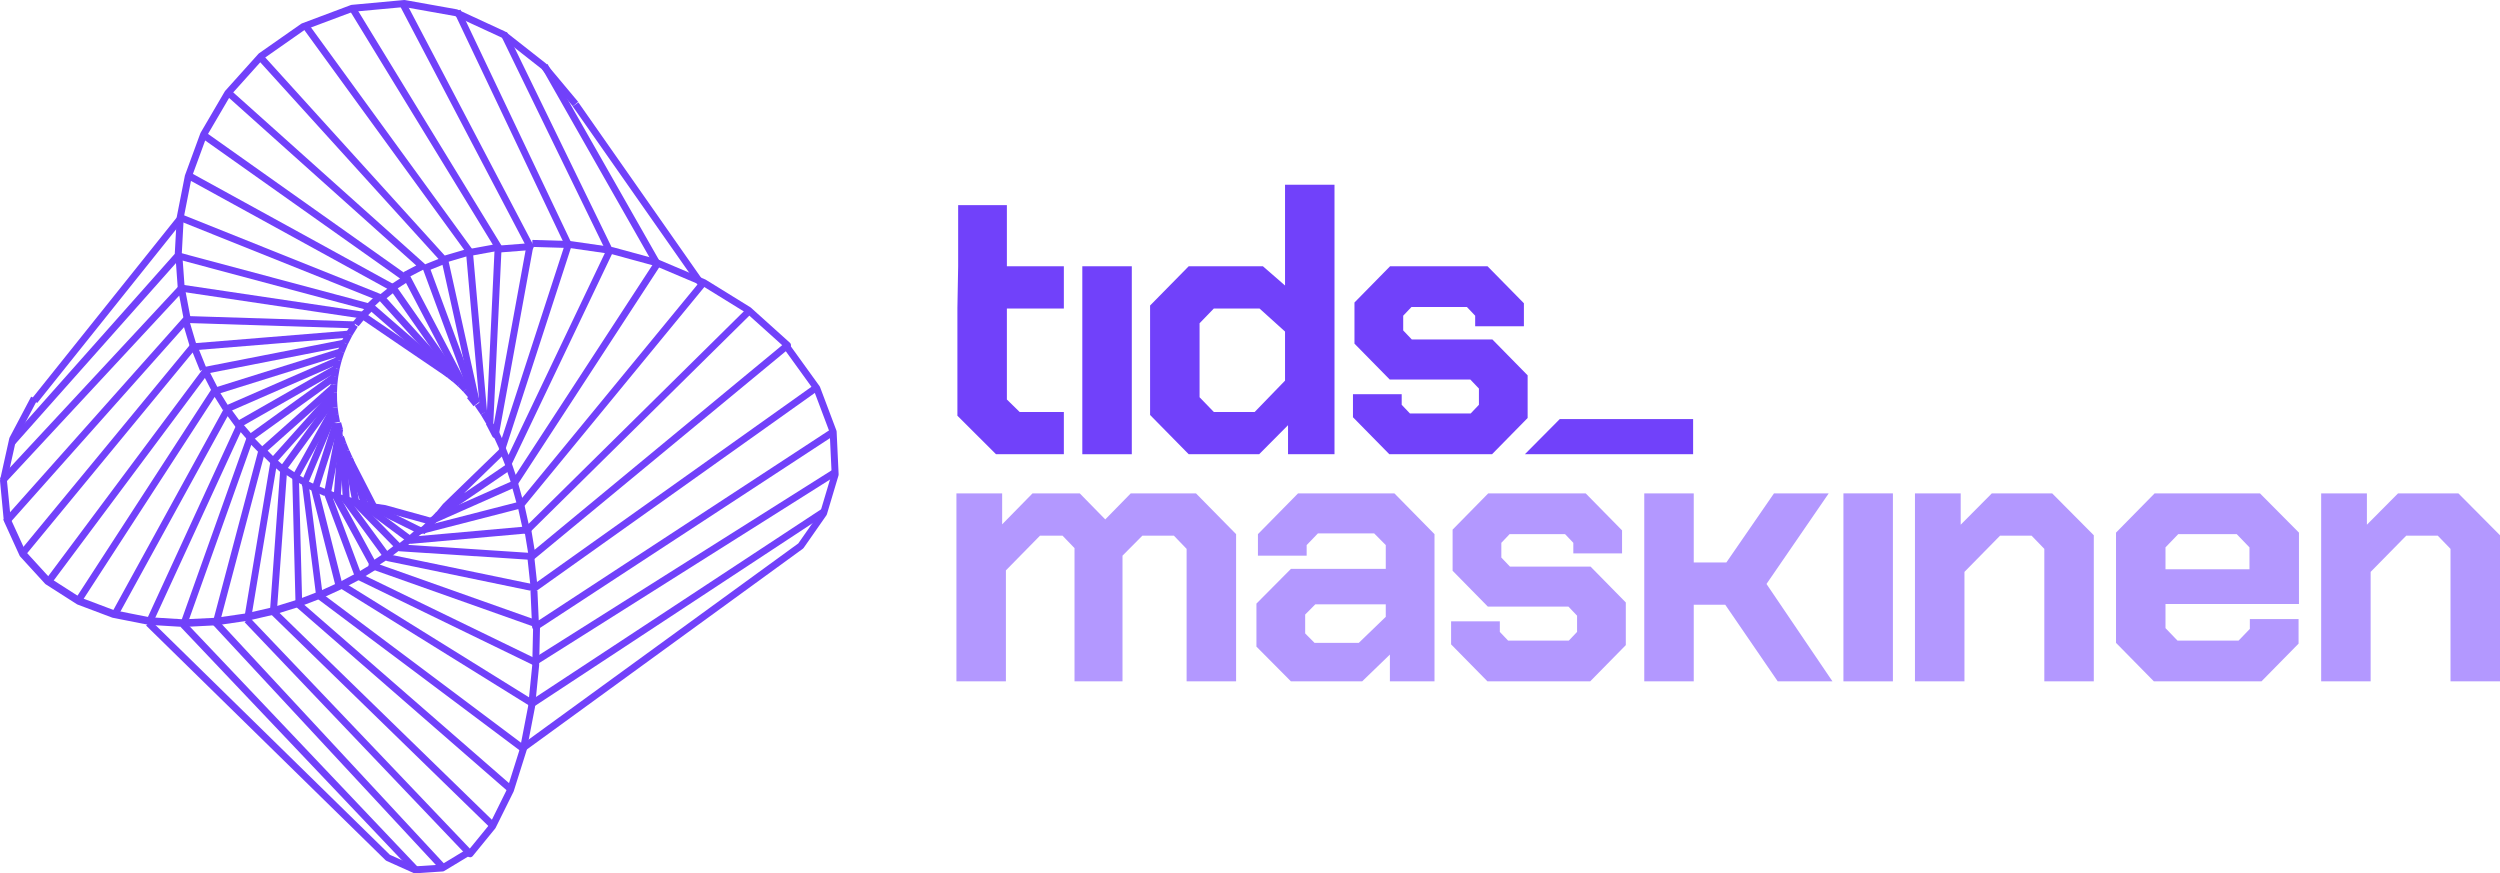 <?xml version="1.0" encoding="UTF-8"?> <svg xmlns="http://www.w3.org/2000/svg" width="146" height="51" viewBox="0 0 146 51" fill="none"><g clip-path="url(#clip0_285_8450)"><path d="M55.912 24.279V17.997L55.956 15.55V11.979H58.802V15.55H62.129V18.018H58.802V23.331L59.546 24.059H62.129V26.527H58.167L55.912 24.279Z" fill="#7141FA"></path><path d="M63.207 15.55H66.097V26.527H63.207V15.55Z" fill="#7141FA"></path><path d="M67.165 24.235V17.842L69.42 15.55H73.754L75.046 16.674V10.788H77.935V26.527H75.221V24.83L73.535 26.527H69.42L67.165 24.235ZM73.273 24.059L75.046 22.229V19.363L73.557 18.018H70.887L70.055 18.878V23.199L70.887 24.059H73.273Z" fill="#7141FA"></path><path d="M79.013 24.367V23.023H81.859V23.64L82.341 24.147H85.887L86.369 23.64V22.692L85.865 22.163H81.159L79.101 20.069V17.666L81.18 15.55H86.872L88.996 17.71V19.055H86.15V18.437L85.668 17.93H82.428L81.947 18.437V19.297L82.45 19.826H87.157L89.214 21.92V24.411L87.135 26.527H81.137L79.013 24.367Z" fill="#7141FA"></path><path d="M91.089 24.475H98.878V26.527H89.052L91.089 24.475Z" fill="#7141FA"></path><path d="M55.855 28.813H58.526V30.621L60.299 28.813H63.058L64.547 30.334L66.036 28.813H69.845L72.188 31.194V39.791H69.298V32.054L68.554 31.282H66.715L65.554 32.451V39.791H62.752V32.01L62.051 31.282H60.737L58.745 33.31V39.791H55.855V28.813Z" fill="#B398FF"></path><path d="M73.376 37.763V35.25L75.39 33.222H80.929V31.833L80.251 31.15H76.966L76.309 31.833V32.451H73.463V31.194L75.806 28.813H81.433L83.775 31.194V39.791H81.17V38.226L79.55 39.791H75.39L73.376 37.763ZM79.353 37.543L80.929 36.022V35.294H76.813L76.222 35.889V36.992L76.769 37.543H79.353Z" fill="#B398FF"></path><path d="M84.744 37.631V36.286H87.59V36.904L88.072 37.41H91.619L92.101 36.904V35.956L91.597 35.426H86.89L84.832 33.332V30.93L86.912 28.813H92.604L94.728 30.974V32.318H91.882V31.701L91.4 31.194H88.16L87.678 31.701V32.561L88.182 33.09H92.889L94.947 35.184V37.675L92.867 39.791H86.868L84.744 37.631Z" fill="#B398FF"></path><path d="M96.025 28.813H98.915V32.847H100.82L103.601 28.813H106.797L103.163 34.104L107.016 39.791H103.82L100.754 35.316H98.915V39.791H96.025V28.813Z" fill="#B398FF"></path><path d="M107.656 28.813H110.546V39.791H107.656V28.813Z" fill="#B398FF"></path><path d="M111.834 28.813H114.505V30.643L116.322 28.813H119.847L122.278 31.26V39.791H119.388V32.054L118.643 31.282H116.804L114.724 33.398V39.791H111.834V28.813Z" fill="#B398FF"></path><path d="M123.575 37.543V31.106L125.83 28.813H131.982L134.259 31.106V35.272H126.465V36.683L127.165 37.41H130.734L131.391 36.727V36.154H134.237V37.587L132.07 39.791H125.786L123.575 37.543ZM131.369 33.244V31.966L130.625 31.194H127.209L126.465 31.966V33.244H131.369Z" fill="#B398FF"></path><path d="M135.556 28.813H138.227V30.643L140.045 28.813H143.57L146 31.26V39.791H143.11V32.054L142.365 31.282H140.526L138.446 33.398V39.791H135.556V28.813Z" fill="#B398FF"></path><path d="M26.123 22.043L23.666 20.374L21.053 18.592L10.574 17.032L10.633 16.626L21.158 18.194C21.188 18.198 21.216 18.209 21.241 18.227L26.343 21.7L26.124 22.044L26.123 22.043Z" fill="#7141FA"></path><path d="M21.484 18.026L21.748 17.718L26.369 21.733L26.106 22.042L21.484 18.026Z" fill="#7141FA"></path><path d="M20.942 19.055L20.592 18.821L21.027 18.295C21.027 18.295 21.034 18.286 21.039 18.282L21.566 17.747L21.891 18.008L21.369 18.536L20.94 19.055H20.942Z" fill="#7141FA"></path><path d="M21.537 18.121C21.52 18.121 21.502 18.118 21.485 18.114L10.389 15.146L10.493 14.758L21.481 17.697L21.988 17.221L22.262 17.514L21.675 18.066C21.637 18.102 21.588 18.121 21.537 18.121Z" fill="#7141FA"></path><path d="M10.241 14.87L10.644 14.84L10.788 16.851L10.385 16.88L10.241 14.87Z" fill="#7141FA"></path><path d="M0.297 28.209L0 27.931L10.444 16.692C10.497 16.635 10.576 16.613 10.649 16.635C10.722 16.656 10.777 16.717 10.792 16.792L11.131 18.581L10.731 18.656L10.467 17.262L0.297 28.209Z" fill="#7141FA"></path><path d="M0.857 25.967L0.557 25.693L10.206 14.825L10.323 12.676C10.323 12.666 10.324 12.657 10.327 12.647L10.795 10.266C10.796 10.255 10.8 10.245 10.803 10.235L11.704 7.775C11.709 7.765 11.714 7.752 11.721 7.743L13.128 5.338C13.135 5.326 13.143 5.315 13.152 5.304L15.099 3.137C15.11 3.126 15.121 3.115 15.134 3.107L17.591 1.388C17.605 1.379 17.62 1.37 17.636 1.365L20.488 0.295C20.505 0.288 20.522 0.284 20.54 0.283L23.597 0.001C23.614 -0.001 23.633 0.001 23.65 0.003L26.677 0.544C26.693 0.547 26.71 0.553 26.725 0.559L29.495 1.838C29.51 1.845 29.524 1.853 29.536 1.862L31.887 3.709C31.897 3.718 31.908 3.729 31.918 3.739L33.764 5.946L33.456 6.211L31.624 4.02L29.31 2.201L26.584 0.942L23.61 0.411L20.607 0.688L17.803 1.738L15.386 3.43L13.469 5.565L12.081 7.935L11.192 10.361L10.73 12.713L10.611 14.919C10.608 14.966 10.59 15.011 10.559 15.045L0.857 25.967Z" fill="#7141FA"></path><path d="M10.723 36.613C10.723 36.613 10.715 36.613 10.711 36.613L8.682 36.49C8.673 36.49 8.664 36.489 8.655 36.486L6.58 36.077C6.57 36.074 6.559 36.071 6.548 36.067L4.529 35.306C4.515 35.301 4.503 35.295 4.491 35.287L2.67 34.123C2.656 34.113 2.642 34.102 2.63 34.088L1.178 32.5C1.163 32.483 1.153 32.465 1.143 32.446L0.24 30.465C0.231 30.445 0.224 30.421 0.223 30.398V30.38C0.22 30.374 0.219 30.365 0.217 30.359L0.001 28.084C-0.002 28.062 0.001 28.04 0.005 28.02L0.543 25.599C0.547 25.581 0.554 25.564 0.562 25.547L1.819 23.165L2.177 23.357L0.932 25.716L0.407 28.077L0.626 30.304L1.497 32.206L2.911 33.752L4.692 34.892L6.675 35.64L8.719 36.045L10.72 36.169L12.615 36.077L14.367 35.823L15.961 35.455L17.405 35.008L18.692 34.513L19.839 33.987L20.861 33.446L21.77 32.899C21.866 32.842 21.989 32.873 22.047 32.97C22.104 33.067 22.075 33.191 21.98 33.25L21.07 33.813L20.027 34.368L18.857 34.907L17.447 35.447L16.08 35.873C16.08 35.873 16.071 35.876 16.066 35.878L14.453 36.253C14.453 36.253 14.442 36.255 14.437 36.255L12.666 36.516C12.666 36.516 12.654 36.517 12.648 36.517L10.731 36.615C10.731 36.615 10.724 36.615 10.72 36.615L10.723 36.613Z" fill="#7141FA"></path><path d="M10.916 18.864L10.929 18.457L20.728 18.769L20.716 19.176L10.916 18.864Z" fill="#7141FA"></path><path d="M0.486 30.637L0.186 30.365L10.687 18.562C10.736 18.508 10.811 18.483 10.881 18.5C10.953 18.516 11.009 18.569 11.031 18.64L11.502 20.23L11.116 20.348L10.747 19.105L0.486 30.637Z" fill="#7141FA"></path><path d="M20.221 19.402L20.55 18.867L20.894 19.082L20.564 19.617L20.221 19.402Z" fill="#7141FA"></path><path d="M11.377 20.042L20.375 19.307L20.408 19.713L11.41 20.448L11.377 20.042Z" fill="#7141FA"></path><path d="M1.422 32.505L1.113 32.244L11.157 20.062C11.203 20.008 11.273 19.98 11.343 19.991C11.412 20.002 11.472 20.05 11.498 20.115L12.058 21.507L11.685 21.662L11.251 20.585L1.422 32.505Z" fill="#7141FA"></path><path d="M19.947 19.94L20.213 19.417L20.573 19.602L20.307 20.126L19.947 19.94Z" fill="#7141FA"></path><path d="M11.917 21.433L20.087 19.832L20.164 20.232L11.994 21.833L11.917 21.433Z" fill="#7141FA"></path><path d="M2.922 34.187L2.597 33.942L11.835 21.565C11.877 21.509 11.943 21.478 12.014 21.484C12.083 21.49 12.145 21.532 12.178 21.595L12.8 22.806L12.44 22.994L11.966 22.072L2.922 34.187Z" fill="#7141FA"></path><path d="M19.729 20.465L19.94 19.955L20.313 20.112L20.102 20.622L19.729 20.465Z" fill="#7141FA"></path><path d="M12.517 22.646L19.856 20.35L19.976 20.739L12.636 23.035L12.517 22.646Z" fill="#7141FA"></path><path d="M4.787 35.121L4.452 34.9L12.372 22.696C12.409 22.638 12.476 22.604 12.541 22.604C12.61 22.604 12.672 22.641 12.71 22.699L13.357 23.741L13.018 23.956L12.536 23.18L4.787 35.12V35.121Z" fill="#7141FA"></path><path d="M19.559 20.973L19.723 20.475L20.106 20.603L19.943 21.101L19.559 20.973Z" fill="#7141FA"></path><path d="M13.148 23.701L19.672 20.853L19.832 21.227L13.309 24.075L13.148 23.701Z" fill="#7141FA"></path><path d="M6.844 36.055L6.493 35.856L13.095 23.83C13.129 23.771 13.19 23.731 13.257 23.726C13.327 23.722 13.391 23.752 13.432 23.807L14.099 24.719L13.776 24.963L13.295 24.304L6.846 36.054L6.844 36.055Z" fill="#7141FA"></path><path d="M19.434 21.475L19.555 20.989L19.947 21.088L19.826 21.574L19.434 21.475Z" fill="#7141FA"></path><path d="M13.8 24.622L19.53 21.347L19.729 21.702L13.999 24.976L13.8 24.622Z" fill="#7141FA"></path><path d="M8.905 36.427L8.534 36.258L13.82 24.778C13.849 24.715 13.909 24.671 13.976 24.661C14.046 24.652 14.114 24.677 14.16 24.73L14.841 25.518L14.533 25.784L14.058 25.236L8.904 36.429L8.905 36.427Z" fill="#7141FA"></path><path d="M19.349 21.968L19.433 21.493L19.831 21.564L19.747 22.039L19.349 21.968Z" fill="#7141FA"></path><path d="M14.457 25.424L19.429 21.837L19.664 22.168L14.692 25.756L14.457 25.424Z" fill="#7141FA"></path><path d="M10.948 36.427L10.574 36.29L14.407 25.539C14.43 25.475 14.485 25.426 14.552 25.411C14.618 25.396 14.688 25.417 14.736 25.467L15.398 26.146L15.115 26.43L14.675 25.979L10.95 36.429L10.948 36.427Z" fill="#7141FA"></path><path d="M19.296 22.444L19.346 21.979L19.748 22.023L19.698 22.488L19.296 22.444Z" fill="#7141FA"></path><path d="M12.82 36.429L12.429 36.324L15.085 26.309C15.096 26.271 15.116 26.236 15.146 26.209L19.396 22.418L19.665 22.721L15.459 26.471L12.819 36.427L12.82 36.429Z" fill="#7141FA"></path><path d="M19.276 22.913L19.296 22.457L19.7 22.476L19.679 22.931L19.276 22.913Z" fill="#7141FA"></path><path d="M14.677 36.054L14.285 35.986L15.815 26.819C15.822 26.781 15.839 26.745 15.864 26.716L19.372 22.791L19.665 23.064L16.197 26.946L14.675 36.055L14.677 36.054Z" fill="#7141FA"></path><path d="M16.463 27.648L15.827 27.089L15.212 26.476L15.465 26.154L16.091 26.779L16.696 27.309L16.463 27.648Z" fill="#7141FA"></path><path d="M19.275 22.923L19.679 22.916L19.686 23.363L19.282 23.37L19.275 22.923Z" fill="#7141FA"></path><path d="M16.172 35.681L15.769 35.651L16.375 27.295C16.378 27.257 16.392 27.22 16.415 27.189L19.338 23.165L19.665 23.407L16.774 27.384L16.172 35.681Z" fill="#7141FA"></path><path d="M19.28 23.385L19.683 23.354L19.716 23.794L19.313 23.825L19.28 23.385Z" fill="#7141FA"></path><path d="M17.26 35.308L17.067 27.855C17.067 27.817 17.075 27.78 17.093 27.747L19.328 23.725L19.665 23.931L17.457 27.902L17.649 35.297L17.259 35.308H17.26Z" fill="#7141FA"></path><path d="M17.786 28.396L17.161 28.028L16.511 27.597L16.739 27.275L17.379 27.7L17.995 28.061L17.786 28.396Z" fill="#7141FA"></path><path d="M19.316 23.838L19.717 23.784L19.775 24.219L19.374 24.273L19.316 23.838Z" fill="#7141FA"></path><path d="M18.456 34.747L17.626 28.178C17.621 28.142 17.626 28.103 17.641 28.068L19.311 24.099L19.665 24.265L18.016 28.181L18.838 34.693L18.456 34.747Z" fill="#7141FA"></path><path d="M19.379 24.279L19.776 24.203L19.857 24.633L19.46 24.709L19.379 24.279Z" fill="#7141FA"></path><path d="M19.632 34.374L18.187 28.648C18.177 28.612 18.178 28.573 18.191 28.537L19.144 25.567C19.144 25.567 19.144 25.563 19.146 25.561L19.436 24.659L19.831 24.782L19.54 25.69C19.54 25.69 19.54 25.694 19.538 25.695L18.604 28.605L20.036 34.274L19.634 34.374H19.632Z" fill="#7141FA"></path><path d="M18.926 28.956L18.288 28.687L17.624 28.367L17.826 28.022L18.479 28.337L19.108 28.602L18.926 28.956Z" fill="#7141FA"></path><path d="M19.614 25.22C19.606 25.206 19.6 25.192 19.596 25.178L19.479 24.756L19.919 24.659L20.035 25.081L19.816 25.13L19.612 25.22H19.614Z" fill="#7141FA"></path><path d="M20.772 33.813L18.936 28.89C18.922 28.854 18.919 28.814 18.926 28.777L19.641 25.033L20.039 25.102L19.333 28.798L21.149 33.666L20.772 33.813Z" fill="#7141FA"></path><path d="M19.616 25.593L19.479 25.153L19.899 25.033L20.035 25.471L19.616 25.593Z" fill="#7141FA"></path><path d="M21.712 33.253L19.503 29.204C19.485 29.171 19.477 29.133 19.48 29.094L19.741 25.593L20.152 25.623L19.895 29.066L22.076 33.063L21.712 33.253Z" fill="#7141FA"></path><path d="M20.09 29.33L19.517 29.147L18.922 28.926L19.074 28.582L19.657 28.8L20.221 28.98L20.09 29.33Z" fill="#7141FA"></path><path d="M19.696 25.589L20.077 25.452L20.226 25.873L19.845 26.01L19.696 25.589Z" fill="#7141FA"></path><path d="M31.269 34.559L22.613 32.767C22.562 32.756 22.519 32.729 22.489 32.687L20.063 29.376C20.04 29.345 20.026 29.307 20.023 29.268L19.85 25.989L20.256 25.967L20.426 29.187L22.771 32.387L31.352 34.165L31.269 34.56V34.559Z" fill="#7141FA"></path><path d="M31.221 36.615L21.656 33.223C21.583 33.197 21.531 33.131 21.521 33.054C21.512 32.975 21.547 32.898 21.612 32.855L22.433 32.31L23.147 31.758L23.393 32.086L22.672 32.643C22.672 32.643 22.664 32.649 22.66 32.651L22.178 32.971L31.352 36.224L31.218 36.614L31.221 36.615Z" fill="#7141FA"></path><path d="M19.849 26.018L20.223 25.863L20.395 26.284L20.021 26.439L19.849 26.018Z" fill="#7141FA"></path><path d="M30.954 32.692L23.324 32.194C23.274 32.192 23.229 32.17 23.194 32.134L20.651 29.538C20.623 29.51 20.605 29.474 20.597 29.433L20.035 26.415L20.43 26.341L20.98 29.299L23.427 31.796L30.981 32.29L30.954 32.691V32.692Z" fill="#7141FA"></path><path d="M21.234 29.703L20.644 29.56L20.035 29.377L20.155 28.956L20.754 29.136L21.334 29.278L21.234 29.703Z" fill="#7141FA"></path><path d="M20.024 26.451L20.39 26.278L20.585 26.699L20.219 26.872L20.024 26.451Z" fill="#7141FA"></path><path d="M24.006 31.758C23.963 31.758 23.921 31.744 23.887 31.718L21.223 29.739C21.189 29.714 21.164 29.679 21.15 29.639L20.221 26.846L20.604 26.714L21.513 29.446L24.064 31.34L30.76 30.742L30.795 31.151L24.022 31.757C24.022 31.757 24.01 31.757 24.005 31.757L24.006 31.758Z" fill="#7141FA"></path><path d="M23.441 32.132L23.189 31.828L23.84 31.319L24.405 30.824L24.673 31.114L24.1 31.617L23.441 32.132Z" fill="#7141FA"></path><path d="M24.541 31.197C24.51 31.197 24.481 31.19 24.453 31.176L21.778 29.851C21.739 29.832 21.708 29.801 21.688 29.761L20.221 26.904L20.577 26.714L22.015 29.515L24.564 30.779L30.325 29.298L30.424 29.691L24.592 31.191C24.576 31.195 24.558 31.198 24.542 31.198L24.541 31.197Z" fill="#7141FA"></path><path d="M25.131 30.636C25.114 30.636 25.095 30.633 25.077 30.629L22.426 29.894L21.895 29.82L21.334 29.715L21.41 29.316L21.961 29.42L22.496 29.496C22.504 29.496 22.514 29.498 22.522 29.501L25.117 30.22L30.076 28.022L30.239 28.392L25.212 30.62C25.187 30.632 25.158 30.637 25.13 30.637L25.131 30.636Z" fill="#7141FA"></path><path d="M24.78 31.198L24.488 30.908L25.009 30.391L25.485 29.89L25.787 30.171L25.307 30.676L24.78 31.198Z" fill="#7141FA"></path><path d="M25.616 30.264C25.561 30.264 25.507 30.241 25.467 30.196C25.4 30.12 25.398 30.007 25.463 29.928L25.866 29.438C25.866 29.438 25.875 29.427 25.881 29.422L29.249 26.154L29.525 26.449L27.101 28.803L29.645 27.069L29.868 27.408L25.729 30.228C25.696 30.252 25.656 30.262 25.619 30.262L25.616 30.264Z" fill="#7141FA"></path><path d="M24.231 51C24.203 51 24.175 50.995 24.149 50.982L22.572 50.275C22.55 50.265 22.53 50.252 22.514 50.235L8.534 36.533L8.814 36.242L22.769 49.92L24.268 50.593L25.779 50.494L27.25 49.604L27.456 49.952L25.942 50.866C25.915 50.882 25.884 50.892 25.852 50.894L24.244 51C24.244 51 24.236 51 24.231 51Z" fill="#7141FA"></path><path d="M10.536 36.601L10.828 36.319L24.427 50.658L24.135 50.94L10.536 36.601Z" fill="#7141FA"></path><path d="M12.445 36.501L12.74 36.222L26.044 50.553L25.749 50.831L12.445 36.501Z" fill="#7141FA"></path><path d="M27.45 50.065C27.395 50.065 27.342 50.041 27.305 50.002L14.285 36.337L14.575 36.055L27.438 49.556L28.594 48.14L29.622 46.065L30.368 43.7L30.843 41.241L31.084 38.834L31.135 36.568L31.538 36.578L31.485 38.851C31.485 38.851 31.485 38.862 31.485 38.868L31.244 41.292C31.244 41.292 31.242 41.304 31.241 41.311L30.762 43.791C30.76 43.8 30.758 43.806 30.756 43.815L30.002 46.206C29.999 46.216 29.995 46.227 29.99 46.236L28.945 48.345C28.939 48.358 28.93 48.372 28.921 48.383L27.607 49.993C27.571 50.037 27.517 50.065 27.459 50.066C27.457 50.066 27.454 50.066 27.451 50.066L27.45 50.065Z" fill="#7141FA"></path><path d="M15.823 35.875L16.104 35.582L28.875 48.017L28.595 48.311L15.823 35.875Z" fill="#7141FA"></path><path d="M17.277 35.43L17.541 35.121L29.915 45.899L29.651 46.207L17.277 35.43Z" fill="#7141FA"></path><path d="M30.521 43.901C30.478 43.901 30.436 43.888 30.4 43.86L18.552 34.977L18.793 34.65L30.521 43.445L46.62 31.736L47.91 29.887L48.569 27.683L48.454 25.251L47.519 22.768L45.82 20.415L46.148 20.176L47.862 22.552C47.873 22.567 47.881 22.583 47.888 22.599L48.845 25.139C48.853 25.159 48.857 25.179 48.859 25.201L48.976 27.701C48.976 27.724 48.975 27.747 48.968 27.769L48.29 30.038C48.283 30.058 48.274 30.078 48.261 30.096L46.932 32C46.919 32.019 46.904 32.035 46.885 32.047L30.639 43.863C30.604 43.889 30.562 43.901 30.52 43.901H30.521Z" fill="#7141FA"></path><path d="M31.09 41.286C31.054 41.286 31.018 41.276 30.984 41.256L19.85 34.341L20.061 33.995L31.086 40.843L48.014 29.703L48.234 30.043L31.199 41.253C31.165 41.275 31.128 41.286 31.089 41.286H31.09Z" fill="#7141FA"></path><path d="M31.214 38.857C31.185 38.857 31.154 38.85 31.127 38.837L20.778 33.81L20.952 33.446L31.202 38.424L48.575 27.462L48.79 27.805L31.323 38.826C31.291 38.846 31.253 38.857 31.216 38.857H31.214Z" fill="#7141FA"></path><path d="M31.277 36.802C31.244 36.802 31.213 36.794 31.184 36.779C31.119 36.745 31.077 36.679 31.074 36.605L30.981 34.517L31.386 34.498L31.463 36.229L48.57 25.033L48.79 25.378L31.388 36.768C31.354 36.79 31.316 36.801 31.278 36.801L31.277 36.802Z" fill="#7141FA"></path><path d="M31.197 34.559C31.169 34.559 31.14 34.554 31.113 34.541C31.047 34.512 31.002 34.449 30.994 34.377L30.795 32.524L31.198 32.481L31.361 33.989L47.629 22.418L47.863 22.75L31.313 34.522C31.278 34.547 31.238 34.56 31.196 34.56L31.197 34.559Z" fill="#7141FA"></path><path d="M31.078 32.692C31.054 32.692 31.03 32.688 31.007 32.679C30.94 32.653 30.892 32.593 30.88 32.521L30.61 30.881L31.007 30.815L31.22 32.107L45.679 20.158L43.594 18.283L41.013 16.689L38.323 15.55L35.704 14.835L33.272 14.485L31.079 14.419L31.092 14.011L33.296 14.076C33.304 14.076 33.311 14.076 33.319 14.078L35.775 14.433C35.783 14.433 35.791 14.435 35.799 14.438L38.444 15.159C38.452 15.162 38.461 15.165 38.469 15.168L41.185 16.319C41.195 16.323 41.204 16.327 41.212 16.332L43.822 17.945C43.833 17.951 43.842 17.958 43.85 17.966L46.126 20.013C46.17 20.052 46.194 20.109 46.193 20.169C46.193 20.229 46.165 20.285 46.119 20.323L31.208 32.646C31.172 32.676 31.127 32.692 31.081 32.692H31.078Z" fill="#7141FA"></path><path d="M30.753 31.198C30.735 31.198 30.715 31.195 30.696 31.19C30.626 31.169 30.573 31.111 30.556 31.039L30.239 29.605L30.632 29.515L30.87 30.593L43.501 18.121L43.782 18.413L30.892 31.139C30.854 31.177 30.803 31.196 30.751 31.196L30.753 31.198Z" fill="#7141FA"></path><path d="M30.407 29.703C30.393 29.703 30.379 29.702 30.365 29.699C30.293 29.683 30.234 29.629 30.214 29.555L29.868 28.311L30.254 28.201L30.496 29.074L40.731 16.617L33.448 6.214L33.776 5.978L41.147 16.509C41.199 16.585 41.197 16.687 41.138 16.757L30.559 29.63C30.52 29.677 30.464 29.703 30.405 29.703H30.407Z" fill="#7141FA"></path><path d="M30.057 28.396C30.049 28.396 30.04 28.396 30.031 28.394C29.954 28.385 29.889 28.332 29.864 28.259L29.497 27.178L29.882 27.047L30.115 27.731L38.146 15.409L31.619 3.937L31.973 3.736L38.56 15.316C38.598 15.382 38.596 15.463 38.554 15.527L30.226 28.303C30.188 28.362 30.124 28.396 30.055 28.396H30.057Z" fill="#7141FA"></path><path d="M29.679 27.275C29.679 27.275 29.674 27.275 29.672 27.275C29.594 27.272 29.523 27.222 29.494 27.147L29.126 26.212L29.498 26.06L29.698 26.568L35.382 14.658L29.244 2.049L29.603 1.868L35.783 14.568C35.811 14.625 35.811 14.69 35.783 14.747L29.859 27.161C29.826 27.231 29.755 27.275 29.679 27.275Z" fill="#7141FA"></path><path d="M29.341 26.341C29.264 26.341 29.193 26.294 29.16 26.223L28.796 25.424L28.972 25.327L29.153 25.241L29.309 25.584L32.977 14.301L26.529 0.738L26.888 0.56L33.373 14.198C33.395 14.245 33.399 14.301 33.382 14.351L29.53 26.201C29.505 26.279 29.434 26.335 29.352 26.341C29.348 26.341 29.343 26.341 29.34 26.341H29.341Z" fill="#7141FA"></path><path d="M28.927 25.593C28.854 25.593 28.785 25.552 28.75 25.484L28.384 24.78L28.738 24.588L28.836 24.775L30.772 14.198L31.166 14.273L29.127 25.426C29.111 25.512 29.044 25.577 28.959 25.591C28.949 25.592 28.939 25.593 28.929 25.593H28.927Z" fill="#7141FA"></path><path d="M29.03 14.758L28.999 14.352L30.642 14.224L23.375 0.377L23.734 0.187L31.143 14.307C31.175 14.368 31.174 14.44 31.141 14.5C31.109 14.56 31.048 14.599 30.979 14.605L29.029 14.757L29.03 14.758Z" fill="#7141FA"></path><path d="M28.405 24.698L28.888 14.451L29.292 14.471L28.809 24.718L28.405 24.698Z" fill="#7141FA"></path><path d="M27.464 14.945L27.391 14.545L28.781 14.29L20.407 0.587L20.753 0.374L29.282 14.331C29.317 14.388 29.321 14.458 29.294 14.521C29.267 14.582 29.211 14.625 29.145 14.637L27.464 14.945Z" fill="#7141FA"></path><path d="M28.074 24.214L28.419 24.003L28.782 24.609L28.437 24.82L28.074 24.214Z" fill="#7141FA"></path><path d="M27.218 14.786L27.621 14.75L28.448 24.083L28.046 24.119L27.218 14.786Z" fill="#7141FA"></path><path d="M26.073 15.319L25.961 14.926L27.107 14.59L17.624 1.55L17.948 1.308L27.603 14.584C27.642 14.638 27.652 14.708 27.631 14.77C27.609 14.833 27.559 14.882 27.496 14.901L26.073 15.319Z" fill="#7141FA"></path><path d="M27.723 23.7L28.056 23.47L28.412 23.993L28.079 24.223L27.723 23.7Z" fill="#7141FA"></path><path d="M27.631 23.538L27.246 21.802L27.242 21.788L25.787 15.222L26.169 15.132L27.625 21.7L27.628 21.713L28.013 23.448L27.631 23.538Z" fill="#7141FA"></path><path d="M24.815 15.878L24.665 15.5L25.609 15.124L15.027 3.448L15.328 3.176L26.105 15.07C26.15 15.119 26.167 15.188 26.152 15.253C26.137 15.318 26.091 15.371 26.029 15.395L24.814 15.879L24.815 15.878Z" fill="#7141FA"></path><path d="M27.656 23.725L27.271 23.246L27.445 23.108L27.626 22.978L28.013 23.457L27.656 23.725Z" fill="#7141FA"></path><path d="M27.447 23.165L24.674 15.649L25.054 15.505L27.827 23.021L27.447 23.165Z" fill="#7141FA"></path><path d="M23.743 16.253L23.56 15.893L24.308 15.505L13.171 5.533L13.437 5.231L24.792 15.398C24.841 15.443 24.865 15.509 24.857 15.575C24.849 15.641 24.809 15.699 24.75 15.73L23.743 16.253Z" fill="#7141FA"></path><path d="M27.053 22.877L27.356 22.607L27.695 22.995L27.392 23.265L27.053 22.877Z" fill="#7141FA"></path><path d="M23.591 16.295L23.948 16.105L27.383 22.649L27.026 22.84L23.591 16.295Z" fill="#7141FA"></path><path d="M22.98 17L22.761 16.654L23.363 16.264L11.687 7.995L11.921 7.659L23.845 16.104C23.9 16.143 23.933 16.208 23.931 16.276C23.93 16.344 23.895 16.407 23.838 16.444L22.98 17Z" fill="#7141FA"></path><path d="M26.731 22.555L27.017 22.266L27.347 22.599L27.062 22.887L26.731 22.555Z" fill="#7141FA"></path><path d="M22.754 16.866L23.084 16.631L27.04 22.292L26.709 22.526L22.754 16.866Z" fill="#7141FA"></path><path d="M22.396 17.56L22.147 17.235L22.616 16.862L10.945 10.451L11.139 10.088L23.083 16.649C23.144 16.682 23.183 16.744 23.189 16.812C23.194 16.881 23.166 16.95 23.111 16.992L22.397 17.56H22.396Z" fill="#7141FA"></path><path d="M26.418 22.281L26.684 21.974L27.006 22.258L26.741 22.565L26.418 22.281Z" fill="#7141FA"></path><path d="M22.058 17.448L22.357 17.174L26.701 21.991L26.402 22.265L22.058 17.448Z" fill="#7141FA"></path><path d="M2.17 23.538L1.855 23.284L10.41 12.592C10.465 12.523 10.559 12.498 10.641 12.531L22.262 17.186L22.113 17.564L10.629 12.964L2.17 23.538Z" fill="#7141FA"></path><path d="M26.115 22.05L26.359 21.726L26.673 21.966L26.429 22.291L26.115 22.05Z" fill="#7141FA"></path><path d="M17.211 35.473L17.41 35.118L17.211 35.473Z" fill="#7141FA"></path><path d="M17.439 35.171L17.843 35.175L17.439 35.171Z" fill="#7141FA"></path><path d="M14.724 36.158L14.912 35.797L14.724 36.158Z" fill="#7141FA"></path><path d="M0.339 30.64L0.527 30.279L0.339 30.64Z" fill="#7141FA"></path><path d="M11.535 36.571L11.723 36.21L11.535 36.571Z" fill="#7141FA"></path><path d="M1.266 32.625L1.463 32.269L1.266 32.625Z" fill="#7141FA"></path><path d="M7.847 36.351L8.045 35.995L8.046 35.995L7.848 36.351L7.847 36.351Z" fill="#7141FA"></path></g><defs><clipPath id="clip0_285_8450"><rect width="146" height="51" fill="white"></rect></clipPath></defs></svg> 